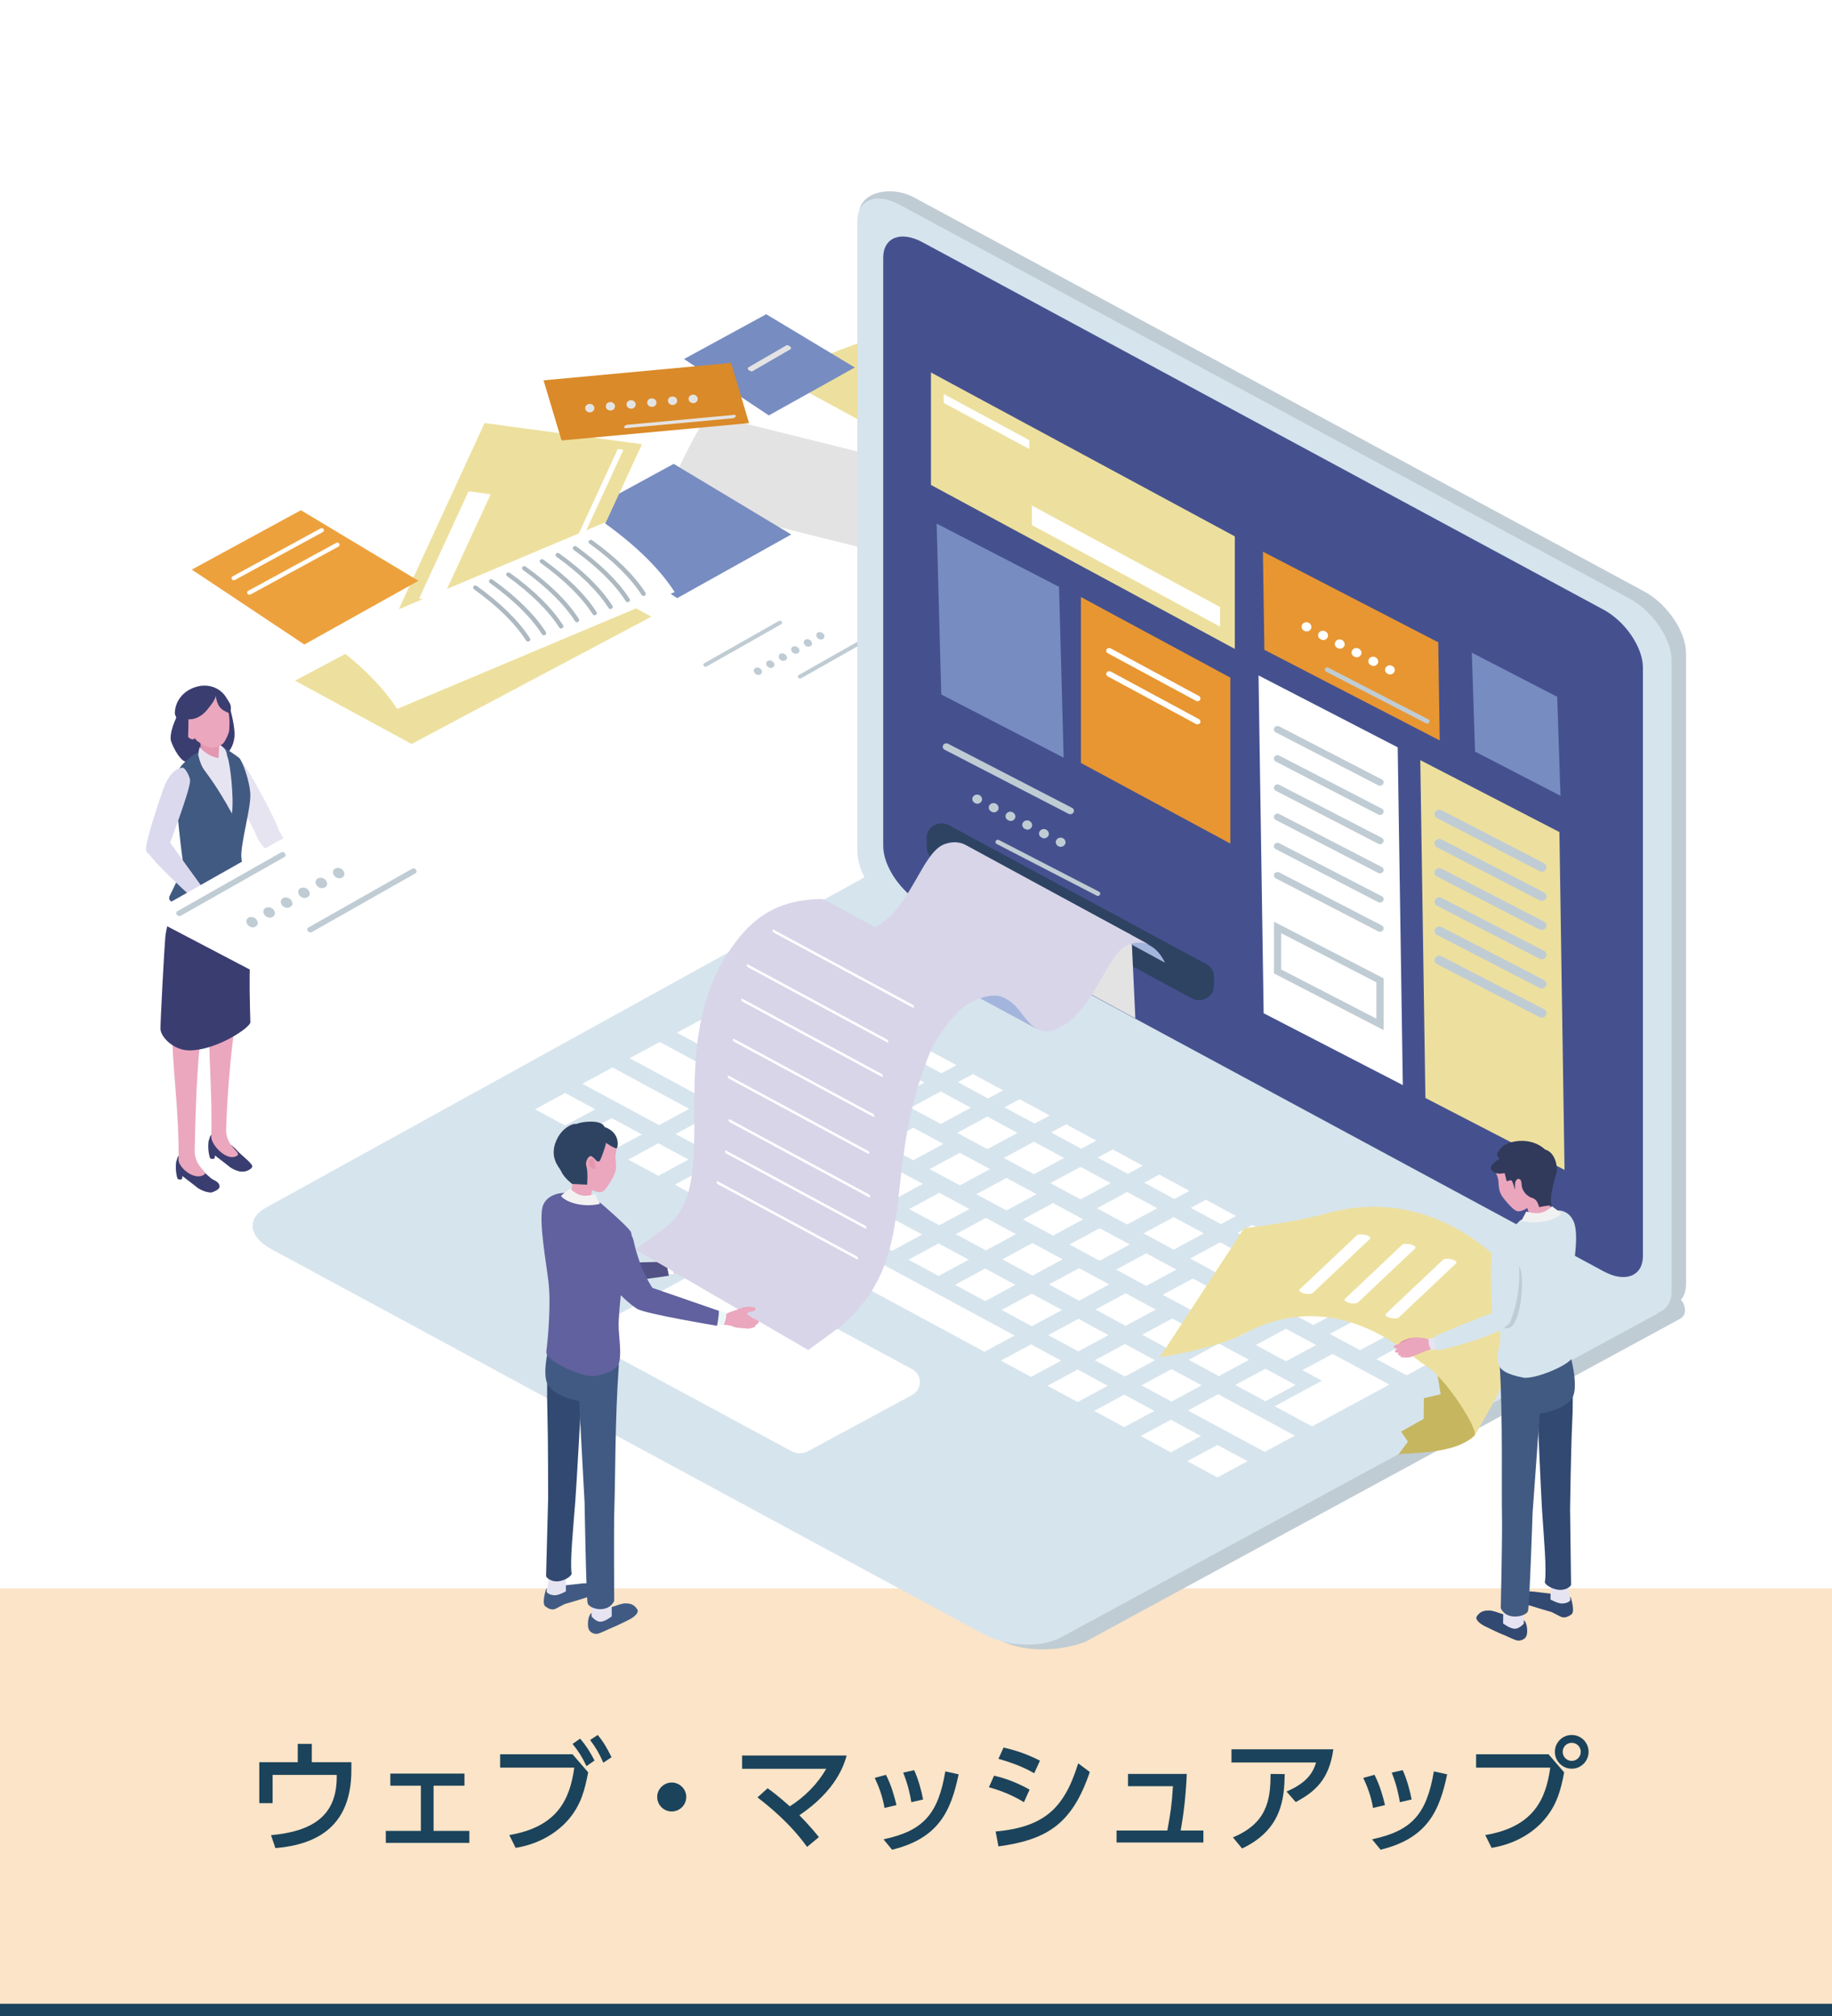 <?xml version="1.0" encoding="UTF-8"?><svg xmlns="http://www.w3.org/2000/svg" viewBox="0 0 300 330"><defs><style>.cls-1{fill:#415a82;}.cls-1,.cls-2,.cls-3,.cls-4,.cls-5,.cls-6,.cls-7,.cls-8,.cls-9,.cls-10,.cls-11,.cls-12,.cls-13,.cls-14,.cls-15,.cls-16,.cls-17,.cls-18,.cls-19,.cls-20,.cls-21,.cls-22,.cls-23,.cls-24,.cls-25,.cls-26,.cls-27,.cls-28,.cls-29,.cls-30,.cls-31,.cls-32,.cls-33,.cls-34,.cls-35{stroke-width:0px;}.cls-2{mix-blend-mode:multiply;}.cls-2,.cls-28{fill:#e4e3e3;}.cls-3{fill:#61619f;}.cls-4{fill:#adb9c1;}.cls-5{fill:#eba7bd;}.cls-6{fill:#eaa6bc;}.cls-7{fill:#2e4362;}.cls-8{fill:#f1f1f1;}.cls-9{fill:#e396af;}.cls-10{fill:#c6b65f;}.cls-11{fill:#e6e4f2;}.cls-12{fill:#e7e4f2;}.cls-13{fill:#1b435b;}.cls-14{fill:#3a3d70;}.cls-15{fill:#415a83;}.cls-16{fill:#ecf7f9;}.cls-17{fill:#da8a28;}.cls-18{fill:#ede09e;}.cls-19{fill:#a6bccb;}.cls-36{fill:#fbe4c7;}.cls-20{fill:#d8d5e9;}.cls-21{fill:#e89632;}.cls-22{fill:#313a5b;}.cls-23{fill:#d6e4ed;}.cls-24{fill:#c0ccd4;}.cls-25{fill:#e497b0;}.cls-26{fill:#f2f2f2;}.cls-27{fill:#dbd9ed;}.cls-29{fill:#324971;}.cls-37{isolation:isolate;}.cls-30{fill:#778cc1;}.cls-31{fill:#fff;}.cls-32{fill:#eda13c;}.cls-33{fill:#a3b5dd;}.cls-34{fill:#45518f;}.cls-35{fill:#515185;}</style></defs><g class="cls-37"><g id="_レイヤー_2"><g id="_背景"><rect class="cls-31" width="300" height="330"/><rect class="cls-36" y="260" width="300" height="70"/><path class="cls-13" d="M57.54,288.46v1.28c0,9.06-5.42,12.18-12.44,12.78l-.72-2.12c6.72-.62,10.76-3.1,10.76-9.5v-.36h-10.5v4.62h-2.18v-6.7h6.3v-3h2.3v3h6.48Z"/><path class="cls-13" d="M71,299.7h5.86v1.96h-13.68v-1.96h5.74v-7.4h-5v-1.98h12.14v1.98h-5.06v7.4Z"/><path class="cls-13" d="M93.76,287.16l2.56,2.96c-.56,2.78-1.1,5.24-3.26,7.76-1.44,1.66-4.22,3.88-8.62,4.6l-1.04-2.1c7.8-1.32,9.92-5.74,10.64-11.04h-12.14v-2.18h11.86ZM95,284.6c.98,1.14,1.58,2.1,2.36,3.58l-1.32.92c-.74-1.54-1.24-2.34-2.28-3.64l1.24-.86ZM97.88,284c.92,1.1,1.48,2.06,2.26,3.64l-1.34.9c-.72-1.6-1.16-2.36-2.16-3.72l1.24-.82Z"/><path class="cls-13" d="M112.38,294.14c0,1.28-1.04,2.38-2.38,2.38s-2.38-1.08-2.38-2.38,1.1-2.36,2.38-2.36,2.38,1.06,2.38,2.36Z"/><path class="cls-13" d="M125.7,292.72c.7.5,1.8,1.32,3.64,2.96,2.44-1.56,4.52-3.64,5.96-6.14h-13.78v-2.18h17.12c-.38,1.38-1.62,5.66-7.74,9.78,1.54,1.54,2.7,2.96,3.2,3.58l-1.94,1.6c-2.92-4.06-6.52-6.86-8.12-8.1l1.66-1.5Z"/><path class="cls-13" d="M144.84,295.94c-.32-1.92-.92-3.48-1.6-4.92l1.84-.5c.9,1.74,1.4,3.62,1.72,4.96l-1.96.46ZM144.68,301.08c6.48-1.38,8.94-4.08,10.12-11.12l2.18.48c-1.26,6.04-3.28,10.48-10.9,12.34l-1.4-1.7ZM149.24,295c-.18-1.06-.52-2.82-1.34-4.84l1.8-.4c.68,1.48,1.22,3.46,1.46,4.8l-1.92.44Z"/><path class="cls-13" d="M167.68,295c-2.48-1.5-4.6-2.12-5.74-2.44l.84-1.9c1.18.28,3.16.8,5.82,2.28l-.92,2.06ZM163.04,299.8c8-.74,11.24-3.8,13.52-11.16l1.9,1.42c-2.9,8.54-7,11.08-14.96,12.18l-.46-2.44ZM169.36,290.26c-2.26-1.28-4.24-1.88-5.86-2.36l.84-1.84c2.26.52,3.82,1.08,5.96,2.14l-.94,2.06Z"/><path class="cls-13" d="M197.06,299.64v1.96h-14.22v-1.96h8.32c.52-2.88.72-4.08.92-7.26h-7.36v-2h9.62c-.14,3.36-.48,6.4-1,9.26h3.72Z"/><path class="cls-13" d="M218.34,286.34c-.68,4.98-3.04,6.98-6.16,8.64l-1.5-1.72c3.46-1.5,4.34-3.16,4.84-4.76h-13.86v-2.16h16.68ZM201.9,300.76c5.48-2.28,6.18-6,6.16-10.38l2.32.02c-.08,4-.44,9.08-6.98,12.18l-1.5-1.82Z"/><path class="cls-13" d="M224.84,295.94c-.32-1.92-.92-3.48-1.6-4.92l1.84-.5c.9,1.74,1.4,3.62,1.72,4.96l-1.96.46ZM224.68,301.08c6.48-1.38,8.94-4.08,10.12-11.12l2.18.48c-1.26,6.04-3.28,10.48-10.9,12.34l-1.4-1.7ZM229.24,295c-.18-1.06-.52-2.82-1.34-4.84l1.8-.4c.68,1.48,1.22,3.46,1.46,4.8l-1.92.44Z"/><path class="cls-13" d="M253.58,287.16l2.56,2.96c-.56,2.98-1.22,5.34-3.2,7.68-1.18,1.4-3.88,3.88-8.68,4.68l-1.04-2.1c7.9-1.32,9.94-5.86,10.64-11.04h-12.14v-2.18h11.86ZM260.14,286.76c0,1.54-1.26,2.76-2.76,2.76s-2.76-1.22-2.76-2.76,1.24-2.76,2.76-2.76,2.76,1.22,2.76,2.76ZM255.9,286.76c0,.82.66,1.48,1.48,1.48s1.48-.66,1.48-1.48-.66-1.48-1.48-1.48-1.48.64-1.48,1.48Z"/><rect class="cls-13" y="328" width="300" height="2"/><path class="cls-18" d="M147.21,54.17c-6.7,1.76-13.22,4.28-19.52,7.53l40.63,22.06c6.3-3.26,12.82-5.77,19.52-7.53l-40.63-22.06Z"/><polygon class="cls-30" points="125.47 51.44 112.01 58.77 125.9 68 139.98 60.15 125.47 51.44"/><path class="cls-28" d="M128.76,56.54l-6.17,3.57c-.18.1-.18.35,0,.46l.33.19c.09.06.21.06.31,0l6.17-3.57c.18-.1.18-.35,0-.46l-.33-.19c-.09-.06-.21-.06-.31,0Z"/><path class="cls-28" d="M115.98,67.83c-2.96,4.09-7.11,13.81-7.11,13.81l64.56,16.05c1.78-5.11,4.16-9.72,7.11-13.81l-64.56-16.05Z"/><polygon class="cls-30" points="110.32 75.93 92.46 85.66 110.89 97.91 129.57 87.49 110.32 75.93"/><polygon class="cls-18" points="87.58 90.58 48.3 111.42 67.39 121.78 106.67 100.94 87.58 90.58"/><polygon class="cls-18" points="105.12 72.71 88.94 107.8 63.18 104.34 79.35 69.25 105.12 72.71"/><polygon class="cls-31" points="80.35 80.91 72.25 98.47 68.63 97.99 76.73 80.42 80.35 80.91"/><polygon class="cls-31" points="92.03 94.41 86.75 105.87 86.1 105.78 91.38 94.32 92.03 94.41"/><polygon class="cls-31" points="102.09 73.63 94.58 89.92 93.65 89.8 101.16 73.51 102.09 73.63"/><polygon class="cls-32" points="49.27 83.52 31.41 93.24 49.84 105.5 68.52 95.07 49.27 83.52"/><path class="cls-31" d="M38.29,94.98c-.13,0-.25-.06-.32-.17-.1-.17-.04-.38.13-.47l14.39-7.84c.18-.1.41-.04.51.12.1.17.04.38-.13.47l-14.39,7.84c-.06.03-.12.05-.19.05Z"/><path class="cls-31" d="M40.84,97.35c-.13,0-.25-.06-.32-.17-.1-.17-.04-.38.13-.47l14.4-7.84c.18-.1.4-.04.51.13.1.17.04.38-.13.47l-14.4,7.84c-.06.03-.12.05-.19.05Z"/><path class="cls-31" d="M98.94,85.57l-45.45,19.13c5.24,3.76,9.1,7.55,11.54,11.35l45.45-19.13c-2.44-3.8-6.3-7.59-11.54-11.35Z"/><path class="cls-4" d="M94.39,89.46c-.16-.12-.4-.09-.52.06-.13.15-.09.37.07.49,3.87,2.78,6.74,5.6,8.53,8.39.07.11.19.17.32.17.06,0,.13-.02.19-.05.18-.1.23-.31.13-.48-1.84-2.86-4.77-5.75-8.72-8.58Z"/><path class="cls-4" d="M105.7,97.02c-1.84-2.86-4.77-5.75-8.72-8.58-.16-.12-.4-.09-.52.06-.13.15-.09.37.07.49,3.87,2.78,6.74,5.6,8.53,8.39.07.11.19.17.32.17.06,0,.13-.02.19-.05.18-.1.23-.31.13-.48Z"/><path class="cls-4" d="M88.97,91.6c-.16-.12-.4-.09-.52.06-.13.15-.09.37.07.49,3.87,2.78,6.74,5.6,8.53,8.39.07.11.19.17.32.17.06,0,.13-.02.19-.05.18-.1.23-.31.13-.48-1.84-2.86-4.77-5.75-8.72-8.58Z"/><path class="cls-4" d="M91.57,90.58c-.16-.12-.4-.09-.52.06-.13.15-.09.37.07.49,3.87,2.78,6.74,5.6,8.53,8.39.07.11.19.17.32.17.06,0,.13-.02.19-.05.18-.1.23-.31.13-.48-1.84-2.86-4.77-5.75-8.72-8.58Z"/><path class="cls-4" d="M83.49,93.77c-.16-.12-.4-.09-.52.06-.13.15-.09.37.07.49,3.87,2.78,6.74,5.6,8.53,8.39.07.11.19.17.32.17.06,0,.13-.02.19-.05.18-.1.23-.31.13-.48-1.84-2.86-4.77-5.75-8.72-8.58Z"/><path class="cls-4" d="M86.08,92.74c-.16-.12-.4-.09-.52.06-.13.15-.09.37.07.49,3.87,2.78,6.74,5.6,8.53,8.39.07.11.19.17.32.17.06,0,.13-.02.19-.05.18-.1.23-.31.13-.48-1.84-2.86-4.77-5.75-8.72-8.58Z"/><path class="cls-4" d="M78.07,95.91c-.16-.12-.4-.09-.52.06-.13.15-.09.37.07.49,3.87,2.78,6.74,5.6,8.53,8.39.07.11.19.17.32.17.06,0,.13-.02.19-.05.18-.1.23-.31.13-.48-1.84-2.86-4.77-5.75-8.72-8.58Z"/><path class="cls-4" d="M80.67,94.88c-.16-.12-.4-.09-.52.06-.13.15-.09.37.07.49,3.87,2.78,6.74,5.6,8.53,8.39.07.11.19.17.32.17.06,0,.13-.02.19-.05.18-.1.23-.31.13-.48-1.84-2.86-4.77-5.75-8.72-8.58Z"/><path class="cls-31" d="M169.53,76.77h0c-7.13-1.18-15.07-1.75-23.8-1.69l1.74,31.08c8.73-.06,16.67.51,23.8,1.69l-1.74-31.08Z"/><path class="cls-19" d="M168.01,82.54s-.04,0-.07,0c-5.28-.88-11.24-1.3-17.72-1.26h0c-.2,0-.37-.15-.37-.34,0-.19.16-.35.37-.35,6.53-.04,12.54.38,17.86,1.27.2.03.34.21.3.4-.03.17-.19.29-.36.29Z"/><path class="cls-19" d="M168.01,86.98s-.04,0-.07,0c-5.28-.88-11.25-1.31-17.72-1.26h0c-.2,0-.37-.15-.37-.34,0-.19.16-.35.37-.35,6.53-.04,12.54.38,17.86,1.27.2.03.34.21.3.4-.03.17-.19.29-.36.29Z"/><path class="cls-19" d="M168.01,84.76s-.04,0-.07,0c-5.28-.88-11.24-1.3-17.72-1.26h0c-.2,0-.37-.15-.37-.34,0-.19.16-.35.37-.35,6.53-.04,12.54.38,17.86,1.27.2.03.34.21.3.4-.03.17-.19.29-.36.29Z"/><path class="cls-19" d="M168.01,91.43s-.04,0-.07,0c-5.28-.88-11.25-1.3-17.72-1.26h0c-.2,0-.37-.15-.37-.34,0-.19.16-.35.37-.35,6.53-.04,12.54.38,17.86,1.27.2.03.34.21.3.4-.03.17-.19.29-.36.29Z"/><path class="cls-19" d="M168.01,89.21s-.04,0-.07,0c-5.28-.88-11.25-1.31-17.72-1.26h0c-.2,0-.37-.15-.37-.34,0-.19.16-.35.37-.35,6.53-.04,12.54.38,17.86,1.27.2.03.34.21.3.4-.03.17-.19.29-.36.29Z"/><path class="cls-19" d="M168.39,103.89l-.44-.07c-5.28-.88-11.25-1.3-17.72-1.26h-.37s0-4.84,0-4.84h.37c6.53-.04,12.54.38,17.86,1.27l.31.05v4.85ZM151.11,101.87c6.01,0,11.57.4,16.53,1.2v-3.44c-5.1-.83-10.83-1.23-17.05-1.21v3.45c.17,0,.34,0,.51,0Z"/><path class="cls-19" d="M168.01,93.65s-.04,0-.07,0c-5.28-.88-11.25-1.3-17.72-1.26h0c-.2,0-.37-.15-.37-.34,0-.19.16-.35.37-.35,6.53-.04,12.54.38,17.86,1.27.2.03.34.21.3.4-.03.17-.19.29-.36.29Z"/><polygon class="cls-31" points="146.45 103.87 124.96 116.04 111.7 109.09 133.19 96.92 146.45 103.87"/><path class="cls-24" d="M134.86,103.77c-.23-.29-.66-.39-.94-.23-.28.16-.33.53-.11.83.23.29.64.4.92.24l.04-.02c.09-.05.15-.12.19-.2.09-.18.06-.42-.1-.62Z"/><path class="cls-24" d="M125.71,108.19c-.29.16-.34.53-.11.83.22.3.64.41.92.24l.07-.04c.09-.05.15-.11.18-.19.09-.18.05-.41-.11-.62-.22-.3-.67-.38-.96-.22Z"/><path class="cls-24" d="M127.76,107.03c-.28.16-.33.53-.11.83.23.3.64.4.93.24l.07-.04c.08-.05.14-.11.18-.19.09-.18.05-.41-.11-.62-.23-.29-.68-.38-.96-.22Z"/><path class="cls-24" d="M131.87,104.71c-.29.16-.34.53-.11.83.22.3.64.41.92.24l.07-.04c.09-.05.15-.11.18-.19.09-.18.05-.41-.11-.62-.22-.3-.68-.38-.96-.22Z"/><path class="cls-24" d="M129.81,105.87c-.29.16-.34.53-.11.83.22.3.64.41.92.24l.07-.04c.09-.05.15-.11.18-.19.09-.18.05-.41-.11-.62-.22-.3-.68-.38-.96-.22Z"/><path class="cls-24" d="M123.69,109.34c-.28.16-.33.54-.11.83.23.29.64.4.92.24l.04-.02c.09-.05.15-.12.19-.2.09-.18.06-.42-.1-.62-.23-.29-.66-.39-.94-.23Z"/><path class="cls-24" d="M143.52,104s-.06.08-.1.1l-12.25,6.94c-.14.08-.35.03-.46-.12-.11-.15-.09-.33.06-.41l12.25-6.94c.14-.08.35-.03.46.12.08.1.09.22.04.31Z"/><path class="cls-24" d="M128.05,102.07s-.06.08-.1.1l-12.25,6.94c-.14.08-.35.03-.46-.12-.11-.15-.09-.33.06-.41l12.25-6.94c.14-.08.35-.03.46.12.08.1.09.22.04.31Z"/><polygon class="cls-17" points="122.66 69.26 91.96 72.1 89.01 62.26 119.72 59.41 122.66 69.26"/><path class="cls-28" d="M120.17,68.42c-.06.03-.13.05-.2.05l-17.5,1.62c-.2.02-.31-.09-.24-.25.07-.16.3-.3.5-.31l17.5-1.62c.2-.02.31.09.24.25-.05.11-.17.2-.31.26Z"/><path class="cls-28" d="M96.58,67.5c-.38,0-.71-.26-.75-.62-.04-.38.24-.72.65-.76h.03c.41-.05.77.24.82.62.04.38-.25.72-.66.76-.03,0-.05,0-.08,0Z"/><path class="cls-28" d="M99.97,67.2c-.38,0-.73-.27-.76-.63-.04-.38.24-.72.64-.75h.05c.41-.04.77.24.81.62.04.38-.26.72-.67.76-.02,0-.05,0-.07,0ZM103.36,66.9c-.38,0-.73-.27-.76-.63-.04-.38.24-.72.64-.75h.05c.41-.04.77.24.81.62.04.38-.26.72-.67.76-.02,0-.05,0-.07,0ZM106.75,66.6c-.38,0-.73-.27-.76-.63-.04-.38.24-.72.65-.75h.05c.41-.04.77.24.81.62.04.38-.26.72-.67.76-.02,0-.05,0-.07,0ZM110.14,66.29c-.38,0-.73-.27-.76-.63-.04-.38.24-.72.65-.75h.05c.41-.04.77.24.81.62.04.38-.26.72-.67.76-.02,0-.05,0-.07,0Z"/><path class="cls-28" d="M113.51,65.99c-.38,0-.71-.26-.75-.62-.04-.38.24-.72.65-.76h.03c.4-.04.77.23.82.62.04.38-.25.72-.66.76-.03,0-.05,0-.08,0Z"/><path class="cls-24" d="M274.39,212.05c.95.52,1.54,1.47,1.54,2.5,0,.55-.32,1.07-.83,1.34l-97.45,52.89c-4.87,1.79-10.5,1.56-14.22-.45l-116.7-63.07c-3.72-2.01-4.31-6.49-1.1-8.23l101.1-54.32,127.65,69.32Z"/><path class="cls-23" d="M271.36,213.56c.61.33.61,1.16,0,1.49l-97.65,52.99c-3.22,1.73-8.85,1.52-12.56-.5l-116.71-63.07c-3.21-1.73-3.95-4.24-2-6.02h0c.3-.27.67-.53,1.1-.76l98.52-54.36,1.48.8,127.81,69.41Z"/><polygon class="cls-31" points="131.28 163.35 126.35 160.69 128.81 159.35 133.75 162.02 131.28 163.35"/><polygon class="cls-31" points="138.91 167.46 133.97 164.8 136.44 163.47 141.38 166.13 138.91 167.46"/><polygon class="cls-31" points="146.54 171.58 141.6 168.92 144.07 167.58 149.01 170.25 146.54 171.58"/><polygon class="cls-31" points="154.17 175.69 149.23 173.03 151.7 171.7 156.64 174.36 154.17 175.69"/><polygon class="cls-31" points="161.8 179.81 156.86 177.14 159.33 175.81 164.27 178.48 161.8 179.81"/><polygon class="cls-31" points="169.43 183.92 164.49 181.26 166.96 179.93 171.9 182.59 169.43 183.92"/><polygon class="cls-31" points="177.06 188.04 172.12 185.37 174.59 184.04 179.53 186.71 177.06 188.04"/><polygon class="cls-31" points="184.69 192.15 179.75 189.49 182.22 188.16 187.15 190.82 184.69 192.15"/><polygon class="cls-31" points="192.31 196.27 187.38 193.6 189.84 192.27 194.78 194.93 192.31 196.27"/><polygon class="cls-31" points="199.94 200.38 195 197.72 197.47 196.38 202.41 199.05 199.94 200.38"/><polygon class="cls-31" points="207.57 204.49 202.63 201.83 205.1 200.5 210.04 203.16 207.57 204.49"/><polygon class="cls-31" points="215.2 208.61 210.26 205.95 212.73 204.61 217.67 207.28 215.2 208.61"/><polygon class="cls-31" points="222.83 212.72 217.89 210.06 220.36 208.73 225.3 211.39 222.83 212.72"/><polygon class="cls-31" points="230.46 216.84 225.52 214.17 227.99 212.84 232.93 215.51 230.46 216.84"/><polygon class="cls-31" points="238.09 220.95 233.15 218.29 235.62 216.96 240.56 219.62 238.09 220.95"/><polygon class="cls-31" points="123.54 167.53 118.6 164.86 123.54 162.2 128.48 164.86 123.54 167.53"/><polygon class="cls-31" points="131.17 171.64 126.23 168.98 131.17 166.32 136.1 168.98 131.17 171.64"/><polygon class="cls-31" points="138.79 175.76 133.86 173.09 138.79 170.43 143.73 173.09 138.79 175.76"/><polygon class="cls-31" points="146.42 179.87 141.49 177.21 146.42 174.54 151.36 177.21 146.42 179.87"/><polygon class="cls-31" points="154.05 183.99 149.11 181.32 154.05 178.66 158.99 181.32 154.05 183.99"/><polygon class="cls-31" points="161.68 188.1 156.74 185.44 161.68 182.77 166.62 185.44 161.68 188.1"/><polygon class="cls-31" points="169.31 192.21 164.37 189.55 169.31 186.89 174.25 189.55 169.31 192.21"/><polygon class="cls-31" points="176.94 196.33 172 193.67 176.94 191 181.88 193.67 176.94 196.33"/><polygon class="cls-31" points="184.57 200.44 179.63 197.78 184.57 195.12 189.51 197.78 184.57 200.44"/><polygon class="cls-31" points="192.2 204.56 187.26 201.89 192.2 199.23 197.13 201.89 192.2 204.56"/><polygon class="cls-31" points="199.82 208.67 194.89 206.01 199.82 203.35 204.76 206.01 199.82 208.67"/><polygon class="cls-31" points="207.45 212.79 202.52 210.12 207.45 207.46 212.39 210.12 207.45 212.79"/><polygon class="cls-31" points="215.08 216.9 210.14 214.24 215.08 211.57 220.02 214.24 215.08 216.9"/><polygon class="cls-31" points="222.71 221.02 217.77 218.35 222.71 215.69 227.65 218.35 222.71 221.02"/><polygon class="cls-31" points="230.34 225.13 225.4 222.47 230.34 219.8 235.28 222.47 230.34 225.13"/><polygon class="cls-31" points="119.04 173.46 110.85 169.04 115.79 166.38 123.98 170.79 119.04 173.46"/><polygon class="cls-31" points="126.67 177.57 121.73 174.91 126.67 172.25 131.61 174.91 126.67 177.57"/><polygon class="cls-31" points="134.3 181.69 129.36 179.02 134.3 176.36 139.24 179.02 134.3 181.69"/><polygon class="cls-31" points="141.93 185.8 136.99 183.14 141.93 180.47 146.86 183.14 141.93 185.8"/><polygon class="cls-31" points="149.55 189.92 144.62 187.25 149.55 184.59 154.49 187.25 149.55 189.92"/><polygon class="cls-31" points="157.18 194.03 152.24 191.37 157.18 188.7 162.12 191.37 157.18 194.03"/><polygon class="cls-31" points="164.81 198.14 159.87 195.48 164.81 192.82 169.75 195.48 164.81 198.14"/><polygon class="cls-31" points="172.44 202.26 167.5 199.6 172.44 196.93 177.38 199.6 172.44 202.26"/><polygon class="cls-31" points="180.07 206.37 175.13 203.71 180.07 201.05 185.01 203.71 180.07 206.37"/><polygon class="cls-31" points="187.7 210.49 182.76 207.82 187.7 205.16 192.64 207.82 187.7 210.49"/><polygon class="cls-31" points="195.33 214.6 190.39 211.94 195.33 209.28 200.27 211.94 195.33 214.6"/><polygon class="cls-31" points="202.96 218.72 198.02 216.05 202.96 213.39 207.89 216.05 202.96 218.72"/><polygon class="cls-31" points="210.58 222.83 205.65 220.17 210.58 217.5 215.52 220.17 210.58 222.83"/><polygon class="cls-31" points="108.04 170.56 103.11 173.22 115.67 180 120.61 177.33 108.04 170.56"/><polygon class="cls-31" points="123.3 184.11 118.36 181.45 123.3 178.79 128.24 181.45 123.3 184.11"/><polygon class="cls-31" points="130.93 188.23 125.99 185.56 130.93 182.9 135.87 185.56 130.93 188.23"/><polygon class="cls-31" points="138.56 192.34 133.62 189.68 138.56 187.01 143.5 189.68 138.56 192.34"/><polygon class="cls-31" points="146.19 196.46 141.25 193.79 146.19 191.13 151.13 193.79 146.19 196.46"/><polygon class="cls-31" points="153.82 200.57 148.88 197.91 153.82 195.24 158.76 197.91 153.82 200.57"/><polygon class="cls-31" points="161.45 204.68 156.51 202.02 161.45 199.36 166.38 202.02 161.45 204.68"/><polygon class="cls-31" points="169.07 208.8 164.14 206.14 169.07 203.47 174.01 206.14 169.07 208.8"/><polygon class="cls-31" points="176.7 212.91 171.77 210.25 176.7 207.59 181.64 210.25 176.7 212.91"/><polygon class="cls-31" points="184.33 217.03 179.39 214.36 184.33 211.7 189.27 214.36 184.33 217.03"/><polygon class="cls-31" points="191.96 221.14 187.02 218.48 191.96 215.82 196.9 218.48 191.96 221.14"/><polygon class="cls-31" points="199.59 225.26 194.65 222.59 199.59 219.93 204.53 222.59 199.59 225.26"/><polygon class="cls-31" points="207.22 229.37 202.28 226.71 207.22 224.04 212.16 226.71 207.22 229.37"/><polygon class="cls-31" points="218.21 221.62 213.27 224.28 216.48 226.01 208.74 230.19 214.85 233.49 227.53 226.64 218.21 221.62"/><polygon class="cls-31" points="100.3 174.73 95.36 177.4 107.93 184.18 112.87 181.51 100.3 174.73"/><polygon class="cls-31" points="115.56 188.29 110.62 185.63 115.56 182.96 120.49 185.63 115.56 188.29"/><polygon class="cls-31" points="123.18 192.4 118.25 189.74 123.18 187.08 128.12 189.74 123.18 192.4"/><polygon class="cls-31" points="130.81 196.52 125.87 193.86 130.81 191.19 135.75 193.86 130.81 196.52"/><polygon class="cls-31" points="138.44 200.63 133.5 197.97 138.44 195.31 143.38 197.97 138.44 200.63"/><polygon class="cls-31" points="146.07 204.75 141.13 202.08 146.07 199.42 151.01 202.08 146.07 204.75"/><polygon class="cls-31" points="153.7 208.86 148.76 206.2 153.7 203.54 158.64 206.2 153.7 208.86"/><polygon class="cls-31" points="161.33 212.98 156.39 210.31 161.33 207.65 166.27 210.31 161.33 212.98"/><polygon class="cls-31" points="168.96 217.09 164.02 214.43 168.96 211.76 173.9 214.43 168.96 217.09"/><polygon class="cls-31" points="176.59 221.21 171.65 218.54 176.59 215.88 181.52 218.54 176.59 221.21"/><polygon class="cls-31" points="184.21 225.32 179.28 222.66 184.21 219.99 189.15 222.66 184.21 225.32"/><polygon class="cls-31" points="191.84 229.43 186.91 226.77 191.84 224.11 196.78 226.77 191.84 229.43"/><polygon class="cls-31" points="199.47 228.22 194.53 230.89 207.1 237.66 212.04 235 199.47 228.22"/><polygon class="cls-31" points="92.55 184.24 87.61 181.58 92.55 178.91 97.49 181.58 92.55 184.24"/><polygon class="cls-31" points="100.18 188.35 95.24 185.69 100.18 183.03 105.12 185.69 100.18 188.35"/><polygon class="cls-31" points="107.81 192.47 102.87 189.81 107.81 187.14 112.75 189.81 107.81 192.47"/><polygon class="cls-31" points="115.44 196.58 110.5 193.92 115.44 191.26 120.38 193.92 115.44 196.58"/><polygon class="cls-31" points="123.07 200.7 118.13 198.03 123.07 195.37 128.01 198.03 123.07 200.7"/><polygon class="cls-31" points="130.7 199.49 125.76 202.15 161.21 221.27 166.15 218.61 130.7 199.49"/><polygon class="cls-31" points="168.84 225.38 163.9 222.72 168.84 220.06 173.78 222.72 168.84 225.38"/><polygon class="cls-31" points="176.47 229.5 171.53 226.84 176.47 224.17 181.41 226.84 176.47 229.5"/><polygon class="cls-31" points="184.1 233.61 179.16 230.95 184.1 228.29 189.04 230.95 184.1 233.61"/><polygon class="cls-31" points="191.73 237.73 186.79 235.06 191.73 232.4 196.66 235.06 191.73 237.73"/><polygon class="cls-31" points="199.35 241.84 194.42 239.18 199.35 236.52 204.29 239.18 199.35 241.84"/><path class="cls-31" d="M149.31,228.38l-17.02,9.18c-.82.44-1.83.44-2.65,0l-30.99-16.71c-1.77-.95-1.77-3.34,0-4.29l17.02-9.18c.82-.44,1.83-.44,2.65,0l30.99,16.71c1.77.95,1.77,3.34,0,4.29Z"/><path class="cls-24" d="M269.2,212.85l-119.55-64.48c-3.81-2.05-6.89-6.6-6.89-10.16l-2.08-103.17c0-3.56,5.17-4.78,8.98-2.73l119.55,64.48c3.81,2.05,6.89,6.6,6.89,10.16v103.18c0,3.56-3.09,4.78-6.89,2.72Z"/><path class="cls-23" d="M266.84,214.04l-119.55-64.48c-3.81-2.05-6.89-6.6-6.89-10.16V36.22c0-3.56,3.09-4.78,6.89-2.72l119.55,64.48c3.81,2.05,6.89,6.6,6.89,10.16v103.18c0,3.56-3.09,4.78-6.89,2.72Z"/><path class="cls-34" d="M262.61,208.11l-59.08-31.86-52.47-28.3c-3.55-1.92-6.43-6.16-6.43-9.48V42.19c0-3.32,2.88-4.46,6.43-2.54l111.55,60.16c3.55,1.92,6.43,6.16,6.43,9.48v96.28c0,3.32-2.88,4.46-6.43,2.54Z"/><polygon class="cls-18" points="256.2 191.5 233.42 179.73 232.58 124.43 255.36 136.2 256.2 191.5"/><path class="cls-24" d="M252.47,142.68c-.13,0-.26-.03-.38-.09l-16.78-8.67c-.38-.2-.52-.65-.31-1,.21-.36.69-.48,1.07-.29l16.78,8.67c.38.2.52.65.31,1-.14.24-.41.38-.69.38Z"/><path class="cls-24" d="M252.47,147.46c-.13,0-.26-.03-.38-.09l-16.78-8.67c-.38-.2-.52-.65-.31-1,.21-.36.69-.48,1.07-.29l16.78,8.67c.38.2.52.65.31,1-.14.24-.41.38-.69.38Z"/><path class="cls-24" d="M252.47,152.24c-.13,0-.26-.03-.38-.09l-16.78-8.67c-.38-.2-.52-.65-.31-1,.21-.36.69-.48,1.07-.29l16.78,8.67c.38.2.52.65.31,1-.14.24-.41.38-.69.38Z"/><path class="cls-24" d="M252.47,157.02c-.13,0-.26-.03-.38-.09l-16.78-8.67c-.38-.2-.52-.65-.31-1,.21-.36.69-.48,1.07-.29l16.78,8.67c.38.2.52.65.31,1-.14.24-.41.38-.69.38Z"/><path class="cls-24" d="M252.47,161.8c-.13,0-.26-.03-.38-.09l-16.78-8.67c-.38-.2-.52-.65-.31-1,.21-.36.69-.48,1.07-.29l16.78,8.67c.38.2.52.65.31,1-.14.24-.41.38-.69.38Z"/><path class="cls-24" d="M252.47,166.58c-.13,0-.26-.03-.38-.09l-16.78-8.67c-.38-.2-.52-.65-.31-1,.21-.36.69-.48,1.07-.29l16.78,8.67c.38.2.52.65.31,1-.14.24-.41.38-.69.38Z"/><polygon class="cls-31" points="229.72 177.62 206.93 165.86 206.09 110.56 228.88 122.33 229.72 177.62"/><path class="cls-24" d="M225.98,128.62c-.1,0-.2-.02-.29-.07l-16.78-8.67c-.29-.15-.39-.48-.23-.75.16-.27.52-.37.81-.22l16.78,8.67c.29.15.39.48.23.75-.11.18-.31.29-.52.29Z"/><path class="cls-24" d="M225.98,133.4c-.1,0-.2-.02-.29-.07l-16.78-8.67c-.29-.15-.39-.48-.23-.75.16-.27.52-.37.81-.22l16.78,8.67c.29.15.39.48.23.75-.11.18-.31.29-.52.29Z"/><path class="cls-24" d="M225.98,138.18c-.1,0-.2-.02-.29-.07l-16.78-8.67c-.29-.15-.39-.48-.23-.75.16-.27.52-.37.81-.22l16.78,8.67c.29.15.39.48.23.75-.11.18-.31.29-.52.29Z"/><path class="cls-24" d="M225.98,142.96c-.1,0-.2-.02-.29-.07l-16.78-8.67c-.29-.15-.39-.48-.23-.75.16-.27.52-.37.81-.22l16.78,8.67c.29.15.39.48.23.75-.11.18-.31.29-.52.29Z"/><path class="cls-24" d="M225.98,147.74c-.1,0-.2-.02-.29-.07l-16.78-8.67c-.29-.15-.39-.48-.23-.75.16-.27.52-.37.81-.22l16.78,8.67c.29.15.39.48.23.75-.11.18-.31.29-.52.29Z"/><path class="cls-24" d="M225.98,152.52c-.1,0-.2-.02-.29-.07l-16.78-8.67c-.29-.15-.39-.48-.23-.75.16-.27.52-.37.81-.22l16.78,8.67c.29.15.39.48.23.75-.11.18-.31.29-.52.29Z"/><path class="cls-24" d="M226.58,168.62l-17.96-9.28v-8.47l17.96,9.28v8.47ZM209.8,158.69l15.59,8.05v-5.94l-15.59-8.05v5.94Z"/><path class="cls-24" d="M175.27,133.28c-.1,0-.2-.02-.29-.07l-20.3-10.49c-.29-.15-.39-.48-.23-.75.16-.27.52-.37.81-.22l20.3,10.49c.29.15.39.48.23.75-.11.18-.31.29-.52.29Z"/><path class="cls-24" d="M173.71,138.62c-.12,0-.24-.03-.35-.08l-.05-.03c-.38-.19-.53-.64-.33-1,.2-.36.68-.5,1.07-.31.38.19.56.65.35,1.01-.14.25-.41.4-.69.4Z"/><path class="cls-24" d="M171,137.23c-.12,0-.23-.03-.35-.09l-.1-.05c-.38-.19-.52-.64-.31-1,.21-.36.69-.49,1.07-.29.38.19.57.67.36,1.03-.15.25-.4.4-.68.4ZM168.26,135.81c-.12,0-.23-.03-.35-.09l-.1-.05c-.38-.19-.52-.64-.31-1,.21-.36.69-.49,1.07-.29.38.19.57.67.36,1.03-.15.25-.4.4-.68.4ZM165.52,134.39c-.12,0-.23-.03-.35-.09l-.1-.05c-.38-.19-.52-.64-.31-1s.69-.49,1.07-.29c.38.19.57.67.36,1.03-.15.25-.4.4-.68.4ZM162.77,132.98c-.12,0-.23-.03-.35-.09l-.1-.05c-.38-.2-.52-.65-.31-1,.21-.36.69-.48,1.07-.29.38.2.57.67.36,1.03-.15.25-.4.4-.67.4Z"/><path class="cls-24" d="M160.05,131.57c-.12,0-.25-.03-.36-.09l-.05-.03c-.38-.19-.53-.64-.32-1,.21-.36.69-.49,1.07-.29.38.19.55.66.34,1.01-.15.25-.41.4-.69.4Z"/><path class="cls-24" d="M179.77,146.65c-.06,0-.13-.01-.19-.05l-16.37-8.45c-.19-.1-.26-.32-.15-.5.11-.18.35-.24.54-.14l16.37,8.45c.19.1.26.32.15.5-.07.12-.21.19-.35.19Z"/><polygon class="cls-21" points="235.76 121.2 207.05 106.37 206.81 90.31 235.52 105.14 235.76 121.2"/><path class="cls-31" d="M227.64,110.41c-.12,0-.25-.03-.36-.09l-.05-.03c-.38-.19-.53-.64-.32-1,.21-.36.69-.49,1.07-.29.38.19.55.66.34,1.01-.15.25-.41.4-.69.4Z"/><path class="cls-31" d="M224.93,109.02c-.12,0-.23-.03-.35-.09l-.1-.05c-.38-.19-.52-.64-.31-1,.21-.36.69-.49,1.07-.29.38.19.57.67.36,1.03-.15.25-.4.4-.68.4ZM222.18,107.6c-.12,0-.24-.03-.35-.09l-.1-.05c-.38-.2-.52-.65-.3-1.01.21-.36.7-.48,1.08-.28.38.2.57.68.35,1.03-.15.25-.4.4-.67.4ZM219.44,106.19c-.12,0-.23-.03-.35-.09l-.1-.05c-.38-.19-.52-.64-.31-1,.21-.36.69-.49,1.07-.29.38.19.57.67.36,1.03-.15.25-.4.4-.68.4ZM216.7,104.77c-.12,0-.24-.03-.35-.09l-.1-.05c-.38-.2-.52-.65-.3-1.01.21-.36.7-.48,1.08-.28.38.2.57.68.35,1.03-.15.25-.4.4-.67.4Z"/><path class="cls-31" d="M213.97,103.36c-.12,0-.25-.03-.37-.09l-.05-.03c-.38-.2-.52-.65-.3-1.01.21-.36.7-.48,1.08-.28.38.2.54.66.33,1.02-.15.25-.41.39-.68.39Z"/><path class="cls-24" d="M233.7,118.44c-.06,0-.13-.01-.19-.05l-16.37-8.45c-.19-.1-.26-.32-.15-.5.11-.18.35-.24.54-.14l16.37,8.45c.19.1.26.32.15.5-.07.12-.21.19-.35.19Z"/><polygon class="cls-30" points="174.18 124.03 154.14 113.68 153.38 85.71 173.42 96.06 174.18 124.03"/><polygon class="cls-30" points="255.54 130.26 241.55 123.03 241.02 106.84 255 114.06 255.54 130.26"/><polygon class="cls-18" points="202.21 106.22 152.45 79.38 152.45 60.97 202.21 87.8 202.21 106.22"/><polygon class="cls-31" points="199.79 102.57 168.98 85.95 168.98 82.75 199.79 99.37 199.79 102.57"/><polygon class="cls-31" points="168.54 73.5 154.54 65.95 154.54 64.5 168.54 72.05 168.54 73.5"/><polygon class="cls-21" points="201.47 138.08 177.01 124.89 177.01 97.73 201.47 110.92 201.47 138.08"/><path class="cls-31" d="M196.09,114.78c-.08,0-.17-.02-.24-.06l-14.46-7.8c-.23-.13-.31-.41-.18-.62.14-.22.43-.29.67-.17l14.46,7.8c.23.13.31.41.18.62-.09.15-.26.23-.42.23Z"/><path class="cls-31" d="M196.09,118.57c-.08,0-.17-.02-.24-.06l-14.46-7.8c-.23-.13-.31-.41-.18-.62.14-.22.43-.29.67-.17l14.46,7.8c.23.13.31.41.18.62-.09.15-.26.23-.42.23Z"/><path class="cls-10" d="M228.96,238.15l1.59-2.17-1.11-1.65,3.69-2.07.04-3.39,2.75-.64-.93-5.57,8.92-9.47c.52-.52,5.39,2.37,6.04,1.72l-8.5,20.1c-3.61,3.41-11.98,2.63-12.49,3.15Z"/><path class="cls-18" d="M241.45,235c.8-.8-4.71-9.58-8.15-11.58-2.55-1.45-14.07-13.33-29.62-5.09-4.6,2.43-13.75,3.84-13.75,3.84l13.8-21.13s8.23-.92,13.49-2.41c17.75-5.02,30.9,8.59,32.81,13.95,1.91,5.36-8.57,22.42-8.57,22.42Z"/><path class="cls-31" d="M226.9,215.28c-.04-.08-.03-.15.04-.22l9.37-8.85c.21-.19.85-.22,1.44-.06.59.16.9.45.69.65l-9.37,8.85c-.21.19-.85.22-1.44.06-.39-.11-.66-.27-.74-.43Z"/><path class="cls-31" d="M220.19,212.84c-.04-.08-.03-.15.04-.22l9.37-8.85c.21-.19.85-.22,1.44-.06.59.16.9.45.69.65l-9.37,8.85c-.21.19-.85.22-1.44.06-.39-.11-.66-.27-.74-.43Z"/><path class="cls-31" d="M212.79,211.28c-.04-.08-.03-.15.04-.22l9.37-8.85c.21-.19.85-.22,1.44-.06.59.16.9.45.69.65l-9.37,8.85c-.21.19-.85.22-1.44.06-.39-.11-.66-.27-.74-.43Z"/><path class="cls-29" d="M247.83,264.6c-.6.2-2.89-.94-3.89-.97-1-.04-1.6.21-2.1.94-.32.47.35,1.16,1.42,1.68,1.33.65,2.42,1.16,2.77,1.28.64.23,2.08,1.01,2.58,1.02.5,0,1.15-.2,1.37-.83s.09-1.99-.34-2.41c-.43-.42-1.82-.71-1.82-.71Z"/><path class="cls-29" d="M255.51,260.87c-.46.21-3.32-.23-4.41-.34-.93-.09-1.6.03-1.93.44-.33.41-.27,1.21.3,1.47.73.33,4.62,1.44,4.62,1.44,0,0,.73.36,1.43.73.7.37,1.36-.05,1.77-.31.71-.44-.07-2.81-.07-2.81l-1.71-.63Z"/><path class="cls-11" d="M246.14,265.74s1.1.86,1.89.87c.79.01,1.5-.83,1.5-.83l.04-3.07-3.39-.04-.04,3.07Z"/><path class="cls-11" d="M253.9,261.83s1.23.68,1.92.65c.69-.03,1.3-.3,1.33-.61.03-.31-.44-1.74-.39-2.9l-2.82-.08-.04,2.94Z"/><path class="cls-29" d="M251.78,231.42s5.79-6.3,5.78-3.3c-.01,2.99-.04,3.32-.12,5.11-.21,4.57-.33,13.82-.33,13.82l.16,12.4c-.25.49-1.16.88-2.01.79-1.19-.12-2.35-.9-2.28-1.3.33-1.92-.18-7.41-.46-11.71-.16-2.5-.71-15.2-.73-15.81Z"/><path class="cls-1" d="M245.57,223.37c-.19-2.97,9.94-5.95,10.91-3.74.35.8,2.1,6.65,1.12,8.91-.98,2.26-5.46,2.86-5.46,2.86l-1.17,16.24s-.5,15.15-.75,16.06c-.26.9-3.49,1.68-4.46-.45,0,0,.27-12.1.2-15.02-.1-4.12.16-16.26-.38-24.86Z"/><path class="cls-23" d="M257.64,221.74c.2,1.52-6.4,4.11-8.17,3.77-2.6-.5-3.92-1.22-4.14-2.4-.37-2.02.45-2.43.33-4.77-.26-5.4-.94-8.52-1.21-10.16-.18-1.07-.28-3.42.4-4.23,1.04-1.23,4.14-4.23,4.14-4.23,0,0,4.8-1.38,5.2-1.49.72-.19,2.55-.34,3.47,1.64.92,1.98.14,6.61-.25,9.45-.51,3.71.01,10.75.23,12.41Z"/><path class="cls-6" d="M253.68,193.25c-.67,1.06-.18,4.26.63,4.87,0,0-1.04.55-2.24.85-1.21.29-1.6-.06-1.6-.06l-.38-1.19s-1.16.91-1.94.41c-.79-.5-2.04-2.04-2.33-2.59-.64-1.22-.21-2.17-.71-3.18-.6-1.21.58-2.68,1.52-3.72.95-1.04,3.39-1.18,4.84-.89,1.26.25,2.22,1.08,2.56,1.82.34.74.33,2.63-.35,3.69Z"/><path class="cls-8" d="M249.93,198.32c1.44.35,2.66.6,4.22-.86,0,0,1.27.89,1.52,1.22-.8.95-3.61,1.85-6.55,1.18l.81-1.54Z"/><path class="cls-22" d="M246.01,192.09s-.01-.02-.01-.02c0,0-1.08.25-1.69-.48-.61-.73.43-1.39,1.28-1.93-.62-.49-.58-.79.24-1.79.81-1,4.62-2.05,7.18.29,1.83.53,2.07,3.11,1.9,3.78-.16.67-1.32,4-.81,5.44-.53-.15-2.06.23-2.06.23,0,0-.24-1.21-.97-1.45-.9-.29-1.5-.86-1.8-1.7-.17-.48.01-1.34-.51-1.47-.32-.08-.43.14-.59.42-.09.16-.11,1.15-.06,1.32-.15-.2-.3-1.12-.56-1.47-.13-.17-.81.11-.81.11,0,0-.27-.98-.33-1.32l-.39.02s0,.02-.01.03Z"/><path class="cls-24" d="M247.2,210.76s-2.32-4.33-.73-5.74c1.59-1.4,1.58,1.53,2.27,2.29,1.13,1.23.36,10.99-2.3,10.08-1.03-.35.75-6.64.75-6.64Z"/><path class="cls-23" d="M244.46,204.82c-.69,1.52-.05,11.47-.05,11.47,0,0,1.57,1.42,2.71.09,1.14-1.33,2.52-8.24,1.02-11.82-1.49-3.58-3-1.26-3.69.26Z"/><path class="cls-9" d="M234.82,220.06c-.47-.62-.99-.75-2.56-1.05-.12-.02-.71-.12-1.34.02-.94.22-1.98.76-1.78,1.08.16.26,1.88-.12,2.13-.15.66-.08.44.54,1.04.75.78.27,2.01-.14,2.51-.65Z"/><path class="cls-6" d="M229.23,220.72c.77-.25,2.16-1.13,1.38-1.31-.03.04-1.02.4-2.01.74-.82.28-.13.82.64.57Z"/><path class="cls-6" d="M228.97,220.79c-.75.1-.6.62-.27.63.3,0,.92,0,1.23-.11.32-.11.59-.31.46-.59-.12-.28-1,.01-1.43.07Z"/><path class="cls-6" d="M229.21,221.38c-.55.11-.27.55.15.49.3-.05.76.09,1-.05.39-.23.57-.4.06-.54-.29-.02-.43-.05-1.21.11Z"/><path class="cls-6" d="M229.9,221.63c-.55.12-.75.49-.42.54.3.04,1.18.02,1.45-.04.45-.1.56-.22.15-.52-.06.04-.63-.11-1.17.01Z"/><path class="cls-6" d="M234.6,219.58l.24,1.23s-.87.11-1.32.32c-.29.14-2.22.91-2.58,1-.37.09-1.03.14-1.25-.16-.16-.21-.75-.6-.85-1.38-.02-.19,1.12-1.07,2.16-1.46.89-.33,1.76-.14,1.91-.13.85.06,1.32.45,1.7.56Z"/><path class="cls-11" d="M235.71,220.63l-1.29.44c-.38-.59-.58-1.25-.43-1.96l1.28-.24c.22,1.5.01.5.44,1.76Z"/><path class="cls-23" d="M245.37,214.69c-1.57.19-10.35,4.03-10.35,4.03-.2,1-.17,1.56.49,2.34,0,0,11.08-2.52,11.88-4.84.8-2.32-.46-1.71-2.03-1.53Z"/><path class="cls-5" d="M56.68,139c.29-.63,3.4-1.68,3.47-1.48.15.48-.38.43-.57.55-.49.3-.65.91-.92,1.38-.36.61-2.29.23-1.97-.45Z"/><path class="cls-5" d="M59.79,139.41c.31-.13,1.24-.28,1.4-.26.36.04,1.35.17,1.42-.04s-.3-.35-.54-.37c-.34-.02-.8-.09-1.11-.11-.31-.03-1.1-.12-1.66-.08-.26.02-.49-.04-.7.06-.35.17-.38.73.05.91.04-.05.87,0,1.15-.11Z"/><path class="cls-5" d="M56.81,140.86c-.56-.11-2.5.22-2.65-.28-.07-.24,0-1.19.24-1.22.65-.07,1.99-.6,2.92-.87,1.03-.3,1.63-.36,1.63-.36,0,0,.07.25.17.56.07.22.67.22.7.45.1.72.04,1.59-.31,1.77s-2.38,0-2.69-.06Z"/><path class="cls-5" d="M58.96,139.37c.67-.15,1.7-.33,2.09-.32.39.01,1.61-.04,1.63.28s-.58.31-.8.31c-.3,0-.87.02-.87.02,0,0-.73.17-.94.22-.52.11-1.14.63-1.54.21-.13-.44.15-.67.43-.73Z"/><path class="cls-5" d="M58.8,140.25c.36-.3,2.4-.61,2.4-.61,0,0,1.03-.15,1.04.14s-1.14.4-1.14.4c0,0-.66.09-.95.18-.31.09-.61.24-.93.21-.37-.04-.5-.17-.41-.32Z"/><path class="cls-5" d="M60.52,140.59c-.37.05-1.17.48-1.53.35-.15-.06-.5-.3-.56-.44-.02-.06,1.14-.38,1.35-.39.35-.01.72-.05,1.07-.02.27.02.97-.25.87,0-.1.25-.88.46-1.21.51Z"/><path class="cls-12" d="M45.69,136.12c-1.11.56-2.09,1.08-3.81.33l-2.97-5.7.61-4.7s-.61-1.63.22-1.05c.84.58,5.87,9.96,5.96,11.12Z"/><path class="cls-12" d="M41.67,135.78c1.28-1.54,1.79-2.51,3.49-.65l1.43,2.33,8.75,1.29-.23,2.28-9.94-1.05c-2.02-.73-3.18-2.64-3.5-4.19Z"/><path class="cls-14" d="M34.49,192.82c-1.89-1.69-2.21-1.78-3.37-3.73-.7-.05-1.49-.5-2.03.32l-.25.81c-.19,1.61.24,2.73.24,2.73.24.17.48.18.74.02l.05-.46,2.16,1.66c.61.58,1.74,1.03,2.57,1.04,0,0,1.31-.38,1.35-.95.06-.88-1.21-1.13-1.45-1.44Z"/><path class="cls-5" d="M33.01,192.48c-1.61.5-3.86-1.52-3.78-2.74.18-7.34-1.15-16.14-1-21.04.04-1.29,3.53.14,4.8.21-.87,5.1-1.05,15.23-1.15,19.38-.07,3.09,2.89,3.64,1.12,4.19Z"/><path class="cls-14" d="M38.57,188.05c-1.9-1.7-.95-.4-2.12-2.36-.7-.05-1.49-.51-2.05.32l-.25.82c-.19,1.62.25,2.75.25,2.75.24.17.49.18.75.02l.05-.46,2.17,1.67c.39.37.99.69,1.6.87.65.2,1.37.12,1.93-.25.22-.15.42-.33.41-.53-.03-.56-2.27-2.16-2.73-2.85Z"/><path class="cls-5" d="M38.45,189.35c-1.61.5-3.93-2.07-3.85-3.29.18-7.34-.49-13.76-.34-18.66.04-1.29,3.72-1.68,4.33-.28-.87,5.1-1.46,13.64-1.56,17.79-.07,3.09,3.18,3.88,1.42,4.44Z"/><path class="cls-14" d="M41,167.31c-.09-2.65-.21-7.82-.04-9.61.22-2.33-.09-5.98-.06-10.18.02-2.84-1.56-6.5-2.17-6.87-.61-.37-7.5,2.14-8.54,2.87-1.04.72-1.74,4.15-1.95,4.81-.31.98-1.07,3.81-1.18,5.17-.19,2.38-.79,13.47-.78,14.88,0,1.36,2.14,3.56,4.75,3.56,4.37,0,10-3.73,9.97-4.63Z"/><path class="cls-14" d="M29.34,116.45c.25-.89,8.35-.43,8.35-.43,0,0,.66,2.34.72,3.98.06,1.64-.73,2.95-1.24,3.28-.75.49-3.42,2.08-3.42,2.08,0,0-2.31-.31-3.43-.7-1.12-.39-2.37-3.17-2.38-3.67-.05-1.93,1.24-4.01,1.39-4.55Z"/><path class="cls-12" d="M34.48,121.99c-1.54.74-3.85,3.26-3.85,3.26l1.88,20.35,5.92-3.23,1.32-14.08s-.43-4.17-1.83-4.86c-1.4-.69-1.91-2.17-3.45-1.43Z"/><path class="cls-1" d="M41,130.15c-.07-2.34-1.36-5.69-1.83-6.08-.47-.4-2.64-1.83-2.64-1.83,0,0,.42.85.72,1.64.45,1.18,1.09,6.7.73,9.3-2.32-4.3-4.1-6.52-4.62-7.26-.67-.95-.99-2.79-.99-2.79-1.39.89-3.31,2.36-3.58,4-.27,1.64.67,10.67,1.28,14.8l-2.31,4.78c-.14.29-.04.64.24.82.93.62,2.89,1.63,3.76,1.53,6.57-.73,8.31-4.72,8.66-5.44.36-.72-.7-1.02-.89-3.2-.19-2.19,1.52-7.92,1.46-10.27Z"/><path class="cls-12" d="M35.55,121.74c.36.07,1.15.54,1.46,1.22.37.83-.08,1.93-.08,1.93l-1.44-.03-.2-.31c.07-.26.19-2.17.27-2.8Z"/><path class="cls-25" d="M36.56,119.38c-.22,1.63-.74,2.33-.7,3.37,0,.24-.09,1.43-.09,1.43,0,0-3.12-.83-3.07-1.06.51-2.39-.58-2.27-.66-3.84l4.52.1Z"/><path class="cls-5" d="M31.09,113.6c.24-.15,2.47-.66,2.77-.63,4.43.45,3.67,6.16,3.67,6.57,0,.36-.62,1.89-1.12,2.27-.54.4-1.14.61-1.84.57-.7-.04-2.32-1-2.5-1.32-.2-.35-4.66-5.13-.97-7.46Z"/><path class="cls-5" d="M31.8,120.97c-.37.18-.92-.11-1.24-.65-.32-.54-.27-1.11.1-1.29s1.51,1.77,1.14,1.94Z"/><path class="cls-14" d="M28.66,116.36c.14-1.66,1.38-3.4,3.69-3.99,1.8-.46,3.62.21,4.58,1.63.12.18.71,1.09.78,1.3.29.84-.14,1.45-.14,1.45-1.6-.61-1.97-1.25-2.26-2.9-.53,1.06-1.39,1.59-2.41,1.85-1.05.27-2.5,0-2.5,0,0,0,.3.68.42,1.41.1.65-.03,3.78-.03,3.78,0,0-1.66-2.2-1.82-2.59-.15-.39.03-.52-.06-.73-.03-.07-.06-.19-.19-.47-.13-.28-.09-.43-.07-.74Z"/><path class="cls-14" d="M30.1,115.46l5.23-1.73c.05.48-.38,1.24-1.46,2.52-1.15,1.36-2.62,1.78-3.94,1.32-.04-.49.17-2.12.17-2.12Z"/><path class="cls-12" d="M32.71,122.32s1.37,1.72,3.43,1.8l.17.3s0,0,0,0c-.26.6-1.4,1.47-1.4,1.47,0,0-2.53-1.89-2.43-2.57.1-.68.22-1.01.22-1.01Z"/><path class="cls-27" d="M27.75,138.22s3.34-8.77,3.38-10.4c.02-.65-.81-2.16-1.21-2.15-1.41.04-2.54,1.63-3.23,3.62-.71,2.05-2.49,7.26-2.77,9.41-.28,2.15,3.42,1.15,3.83-.48Z"/><path class="cls-25" d="M32.95,147.86l-.67-.65.95-1.08.92.42c.74,0,1.63.22,2.02.61.63.63.84,1.65.84,1.65,0,0,.49.04-.03,1.01-.3.57-.71.63-1.42.54-.5-.06-2.67-1.91-2.61-2.49Z"/><path class="cls-27" d="M24.04,139.21c-.63-1.66,3.56-1.63,3.56-1.63,0,0,6.25,8.7,6.34,8.72l-1.31,1.69s-7.96-7.12-8.59-8.78Z"/><path class="cls-25" d="M36.45,151.23c-.52-.34-1.1-.92-1.43-1.26-.3-.31-.7-.59-.48-.82.22-.23.48.11,1.35.76.24.22.46.54.72.86.2.24.48.51.53.59.13.19-.1.19-.7-.13Z"/><path class="cls-25" d="M36.58,150.82c-.52-.34-.71-.68-1.04-1.03-.3-.31-.34-.37-.61-.68-.2-.49.05-.56.93.09.15.19.82.89,1.15,1.22.44.44,1.02.81.99.89-.09.24-.82-.18-1.42-.5Z"/><path class="cls-25" d="M37.57,151.01c-.52-.34-.95-.79-1.28-1.14-.3-.31-.35-.37-.61-.68-.2-.49.07-.61.94.04.15.19.64.74.98,1.08.43.44,1.26.84,1.23.92-.09.24-.66.09-1.27-.23Z"/><path class="cls-25" d="M37.91,150.42c-.52-.34-.95-.79-1.28-1.14-.3-.31-.35-.37-.61-.68-.12-.29-.49-1.31-.08-1.19.27.08.58.73.92.98.14.18.92,1.13,1.24,1.45.45.45,1.1.72,1.07.8-.09.24-.66.09-1.27-.23Z"/><path class="cls-25" d="M35.32,147.47c.71.79,2.08.64,2.08.64,0,0,.3.09.53.23.23.14.51-.21.43-.32-.1-.14-.32-.41-.82-.58-.5-.17-1.98-.67-2.43-.78-.27-.06-.22.16.21.81Z"/><polygon class="cls-31" points="72.26 142.62 42.44 159.51 24.04 149.87 53.86 132.98 72.26 142.62"/><path class="cls-24" d="M56.32,143.36c-.05.11-.14.2-.26.27l-.05.03c-.39.23-.97.08-1.28-.33-.32-.41-.25-.93.15-1.15.39-.23,1-.1,1.31.31.22.28.27.62.14.87Z"/><path class="cls-24" d="M53.51,144.96c-.05.1-.14.2-.26.26l-.1.06c-.4.23-.97.07-1.28-.34-.31-.41-.24-.93.16-1.15.4-.23,1.02-.1,1.33.31.22.29.27.61.15.86ZM50.66,146.57c-.05.1-.14.2-.26.26l-.1.06c-.4.23-.97.07-1.28-.34-.31-.41-.24-.93.16-1.15.4-.23,1.02-.1,1.33.31.22.29.27.61.15.86ZM47.81,148.18c-.05.1-.13.19-.25.26l-.1.06c-.4.23-.97.08-1.28-.33-.31-.41-.25-.93.15-1.15.4-.23,1.02-.11,1.34.3.22.29.28.62.16.86ZM44.96,149.79c-.05.1-.14.2-.26.26l-.1.06c-.4.23-.97.07-1.28-.34-.31-.41-.24-.93.16-1.15.4-.23,1.02-.1,1.33.31.22.29.27.61.15.86Z"/><path class="cls-24" d="M42.13,151.39c-.05.11-.14.2-.26.27l-.05.03c-.39.23-.97.08-1.28-.33-.31-.41-.25-.93.15-1.15s1-.1,1.31.31c.22.28.27.62.14.87Z"/><path class="cls-24" d="M68.19,142.8c-.03.06-.08.11-.14.15l-17,9.63c-.2.11-.49.04-.64-.17-.16-.21-.12-.46.08-.58l17-9.63c.2-.11.49-.04.64.17.11.14.12.3.06.43Z"/><path class="cls-24" d="M46.73,140.13c-.03.06-.08.11-.14.15l-17,9.63c-.2.11-.49.04-.64-.17-.16-.21-.12-.46.08-.58l17-9.63c.2-.11.49-.04.64.17.11.14.12.3.06.43Z"/><path class="cls-7" d="M195.13,163.4l-42.16-22.74c-.76-.41-1.22-1.16-1.22-1.98v-1.61c0-1.76,2.04-2.86,3.67-1.98l42.16,22.74c.76.41,1.22,1.16,1.22,1.98v1.61c0,1.76-2.04,2.86-3.67,1.98Z"/><polygon class="cls-2" points="185.28 153.07 185.92 166.7 165.74 155.81 165.1 142.19 185.28 153.07"/><path class="cls-5" d="M114.58,205.72c.26-.18,1.11-.49,1.26-.51.35-.03,1.31-.09,1.33-.3.02-.21-.36-.27-.59-.24-.32.04-.77.07-1.07.1-.29.03-1.06.09-1.58.23-.24.07-.47.06-.65.19-.29.23-.2.76.24.85.03-.05.82-.16,1.05-.32Z"/><path class="cls-5" d="M109.07,208.41c-.09-.16-.16-1.08-.12-1.48.01-.14,1.24-.25,1.26-.31.1-.3,3.3-1.94,3.3-1.94,0,0,.12.22.28.49.11.2.67.08.75.29.25.66.17,1.67-.12,1.91-.29.23-5.11,1.47-5.35,1.04Z"/><path class="cls-5" d="M113.79,205.85c.6-.27,1.53-.63,1.9-.69.37-.06,1.5-.34,1.59-.04.09.3-.48.4-.68.44-.28.06-.81.18-.81.18,0,0-.65.3-.84.38-.47.2-.94.81-1.4.49-.22-.39,0-.66.24-.76Z"/><path class="cls-5" d="M113.83,206.7c.27-.35,2.12-1.02,2.12-1.02,0,0,.93-.33,1.01-.06.08.27-.99.59-.99.59,0,0-.6.21-.86.35-.27.14-.52.34-.83.37-.36.03-.51-.06-.46-.22Z"/><path class="cls-5" d="M115.53,206.8c-.33.12-1,.67-1.36.61-.15-.02-.53-.19-.62-.31-.04-.05.99-.57,1.19-.62.33-.08.67-.19,1-.22.26-.03.86-.42.81-.17-.04.25-.73.59-1.03.7Z"/><path class="cls-31" d="M109.78,206.5l.63,2-1.28.2s-.34-2-.34-2l.99-.2Z"/><path class="cls-5" d="M111.03,206.04c.21-.66,1.79-1.29,2.54-1.68.72-.37,1.49-.59,1.55-.56.47.27-.41.81-.59.92-.47.28-.64.65-.91,1.1-.35.58-2.8.91-2.59.23Z"/><path class="cls-35" d="M109.03,206.54s-6.97.13-7.13.24c-1.27.02-8.53-10.49-8.53-10.49-2.14.4-2.44,2.75-2.14,3.87,0,0,5.98,9.6,8.05,9.77,2.07.18,10.26-1.11,10.26-1.11,0,0-.45-2.24-.51-2.28Z"/><path class="cls-5" d="M123.32,215.78s1.21-.57,1.3-.4c.22.4-.55.91-1.16.89-.29-.01-.99-.24-1.22-.34-.39-.17-.42-.83.03-1.04.05.05,1.05.9,1.05.9Z"/><path class="cls-5" d="M118.84,215.16l-.46,1.65s.63.1,1.1.15c.3.03.59.21.73.26.66.2,1.93.22,1.93.22,0,0,.43.11.52-.23.07-.25.17-.5.2-.76.09-.78-.76-1.15-.94-1.89-.16-.68-2.93.31-3.09.6Z"/><path class="cls-5" d="M122.66,216.98c.74.15,1.75-.87,1.75-.87.38-.18,0-.59-.76,0,0,0-1.06-.38-1.47.09-.13.48.18.73.49.78Z"/><path class="cls-5" d="M122.66,216.93c.49.58,1.93-.41,1.54-.7-.27-.21-.92.21-1.28.25-.4.05-.37.29-.27.45Z"/><path class="cls-5" d="M122.1,217.11c-.14.09.03.15,0,.32-.01.07.59.06.67.03.22-.06.98-.19.93-.4-.05-.22-1.27-.16-1.6.06Z"/><path class="cls-33" d="M158.15,138.41l30.24,16.42c.85.46,1.68,1.31,2.39,2.76l-30.24-16.42c-.72-1.45-1.55-2.3-2.39-2.76Z"/><path class="cls-20" d="M169.91,168.49l-30.24-16.42c.82.45,1.82.53,3.17-.08.2-.09.39-.18.58-.28,3.11-1.68,5.04-5.06,6.76-8.06,1.36-2.38,2.55-4.46,4.07-5.28.16-.08.32-.16.48-.21,1-.35,2.23-.48,3.41.16l30.24,16.42c-1.18-.64-2.41-.51-3.41-.16-.16.06-.32.13-.48.21-1.52.82-2.71,2.9-4.07,5.28-1.71,3-3.64,6.38-6.76,8.06-.19.1-.38.2-.58.28-1.35.61-2.35.53-3.17.08Z"/><path class="cls-33" d="M169.91,168.49l-30.29-16.33c-.89-.48-1.58-1.39-2.29-2.33-.76-1-1.56-2.06-2.69-2.67l30.24,16.42c1.13.61,1.93,1.67,2.69,2.67.71.93,1.45,1.76,2.34,2.24Z"/><path class="cls-20" d="M134.64,147.16c-8.43.04-12.08,4.25-14.41,7.37-12.38,16.58-1.29,38.98-11.22,46.37-1.58,1.18-4.98,3.62-4.98,3.62l28.33,16.47,5.43-3.97c13.09-11.42,6.37-24.22,14.24-44.09,1.47-3.72,4.67-7.64,6.76-8.76,2.9-1.5,4.77-1.42,6.16-.67l-30.31-16.35Z"/><path class="cls-31" d="M140.28,206.1l-22.71-12.25c-.13-.07-.24-.23-.24-.36h0c0-.13.11-.17.24-.1l22.71,12.25c.13.07.24.23.24.36h0c0,.13-.11.17-.24.1Z"/><path class="cls-31" d="M141.66,201.08l-22.71-12.25c-.13-.07-.24-.23-.24-.36h0c0-.13.11-.17.24-.1l22.71,12.25c.13.07.24.23.24.36h0c0,.13-.11.17-.24.1Z"/><path class="cls-31" d="M142.26,195.96l-22.71-12.25c-.13-.07-.24-.23-.24-.36h0c0-.13.11-.17.24-.1l22.71,12.25c.13.07.24.23.24.36h0c0,.13-.11.17-.24.1Z"/><path class="cls-31" d="M142.11,188.83l-22.71-12.25c-.13-.07-.24-.23-.24-.36h0c0-.13.11-.17.24-.1l22.71,12.25c.13.07.24.23.24.36h0c0,.13-.11.17-.24.1Z"/><path class="cls-31" d="M142.96,182.79l-22.71-12.25c-.13-.07-.24-.23-.24-.36h0c0-.13.11-.17.24-.1l22.71,12.25c.13.07.24.23.24.36h0c0,.13-.11.17-.24.1Z"/><path class="cls-31" d="M144.33,176.23l-22.71-12.25c-.13-.07-.24-.23-.24-.36h0c0-.13.11-.17.24-.1l22.71,12.25c.13.07.24.23.24.36h0c0,.13-.11.17-.24.1Z"/><path class="cls-31" d="M145.23,170.6l-22.71-12.25c-.13-.07-.24-.23-.24-.36h0c0-.13.11-.17.24-.1l22.71,12.25c.13.07.24.23.24.36h0c0,.13-.11.17-.24.1Z"/><path class="cls-31" d="M149.44,164.92l-22.71-12.25c-.13-.07-.24-.23-.24-.36h0c0-.13.11-.17.24-.1l22.71,12.25c.13.07.24.23.24.36h0c0,.13-.11.17-.24.1Z"/><path class="cls-15" d="M98.53,263.41c.58.21,2.83-.92,3.8-.95.98-.02,1.56.24,2.03.99.3.49-.36,1.18-1.41,1.71-1.31.65-2.37,1.15-2.72,1.28-.63.23-2.04,1.01-2.53,1.01-.49,0-1.12-.22-1.33-.86-.21-.64-.06-2.04.37-2.46.43-.42,1.78-.71,1.78-.71Z"/><path class="cls-15" d="M91.11,259.48c.44.22,3.24-.19,4.3-.29.91-.08,1.56.05,1.87.47.31.42.25,1.25-.32,1.5-.72.33-4.52,1.42-4.52,1.42,0,0-.71.36-1.4.73-.69.37-1.32-.07-1.72-.34-.68-.46.11-2.87.11-2.87l1.68-.62Z"/><path class="cls-12" d="M100.17,264.59s-1.08.87-1.85.87-1.45-.87-1.45-.87v-3.14s3.3,0,3.3,0v3.14Z"/><path class="cls-12" d="M92.67,260.49s-1.2.68-1.88.64c-.67-.04-1.26-.33-1.28-.65-.03-.32.45-1.77.42-2.97l2.74-.04v3.01Z"/><path class="cls-29" d="M95.18,229.37s-5.55-6.53-5.58-3.46c-.03,3.07,0,3.4.04,5.24.13,4.69.12,14.16.12,14.16l-.34,12.7c.24.51,1.12.91,1.94.84,1.16-.1,2.3-.89,2.24-1.3-.29-1.97.29-7.58.62-11.99.2-2.56.91-15.57.95-16.18Z"/><path class="cls-15" d="M101.33,223.62c.22-3.04-9.58-8.65-10.55-6.4-.35.81-2.14,6.78-1.22,9.11.92,2.33,5.27,3,5.27,3l.9,16.65s.26,15.53.5,16.46c.24.93,3.37,1.76,4.35-.4,0,0-.09-12.4.03-15.39.16-4.22.08-14.23.72-23.04Z"/><path class="cls-3" d="M89.47,221.27c-.21,1.55,6.17,4.3,7.9,3.97,2.54-.48,3.84-1.2,4.06-2.4.39-2.07-.25-4.39-.11-6.79.33-5.52,1.04-8.71,1.33-10.39.19-1.1,1.21-3.33.56-4.17-.99-1.27-4.85-4.56-4.85-4.56,0,0-4.65-1.48-5.04-1.59-.7-.2-3.41-.18-4.34,1.83-.93,2.01.51,9.77.84,12.68.44,3.8-.13,9.71-.36,11.42Z"/><path class="cls-5" d="M92.06,190.18c.11.55.45,1.4.45,1.4,1.85,1.78,1.12,3.5.44,4.23,0,0,1.09.41,2.3.53,1.21.12,1.53-.3,1.53-.3l.17-1.27s1.26.75,1.94.13c.68-.62,1.63-2.36,1.83-2.97.42-1.33-.15-2.23.17-3.32.38-1.31-.99-2.63-2.06-3.54-1.08-.91-3.45-.7-4.8-.18-1.17.44-1.96,1.43-2.17,2.22-.21.8-.05,1.75.22,3.08Z"/><path class="cls-25" d="M97.07,189.62c-.35-.17-.81.44-.63.99.18.55.78.84,1.1.72,0,0-.13-1.54-.47-1.71Z"/><path class="cls-7" d="M91.4,186.1c.65-1.17,2.02-2.23,3.04-2.12.57-.36,4.08-.82,4.55.49,2.55.92,2.21,3.06,2.07,3.43-.14.36-1.83-.83-1.83-.83.02.4-1.07,3.45-1.14,3.02,0,0-.26.09-.38-.05-.21-.23-.8-.92-1.09-.78-.47.22-.77,1.07-.62,1.53.34,1.04.14,3.14.14,3.14l-2.44-.13s-1.33-.97-1.81-2.08c-.3-.68-2.26-2.44-.5-5.61Z"/><path class="cls-26" d="M97.46,195.48c-1.41.34-2.6.57-4.09-.93,0,0-1.25.89-1.5,1.23.76.98,3.48,1.94,6.36,1.29l-.77-1.59Z"/><path class="cls-16" d="M117.37,216.7l1.1.29c.36-.86.51-1.39.44-2.13l-1.21-.29-.34,2.13Z"/><path class="cls-3" d="M97.89,205.48c.26,3.83,5.09,7.96,6.47,8.78,1.38.82,13.05,2.76,13.05,2.76.12-.52.32-1.68.31-2.45l-10.88-3.76s-1.98-2.72-3.08-7.68c-.89-4.02-6.13-1.48-5.87,2.36Z"/><path class="cls-5" d="M119.49,215.33c.37-.67.71-.79,2.16-1.31.27-.1,2.32-.29,2.08.3-.11.28-.66.41-.9.41-.63.01-.34.6-.88.88-.7.38-1.92.15-2.46-.29Z"/></g></g></g></svg>